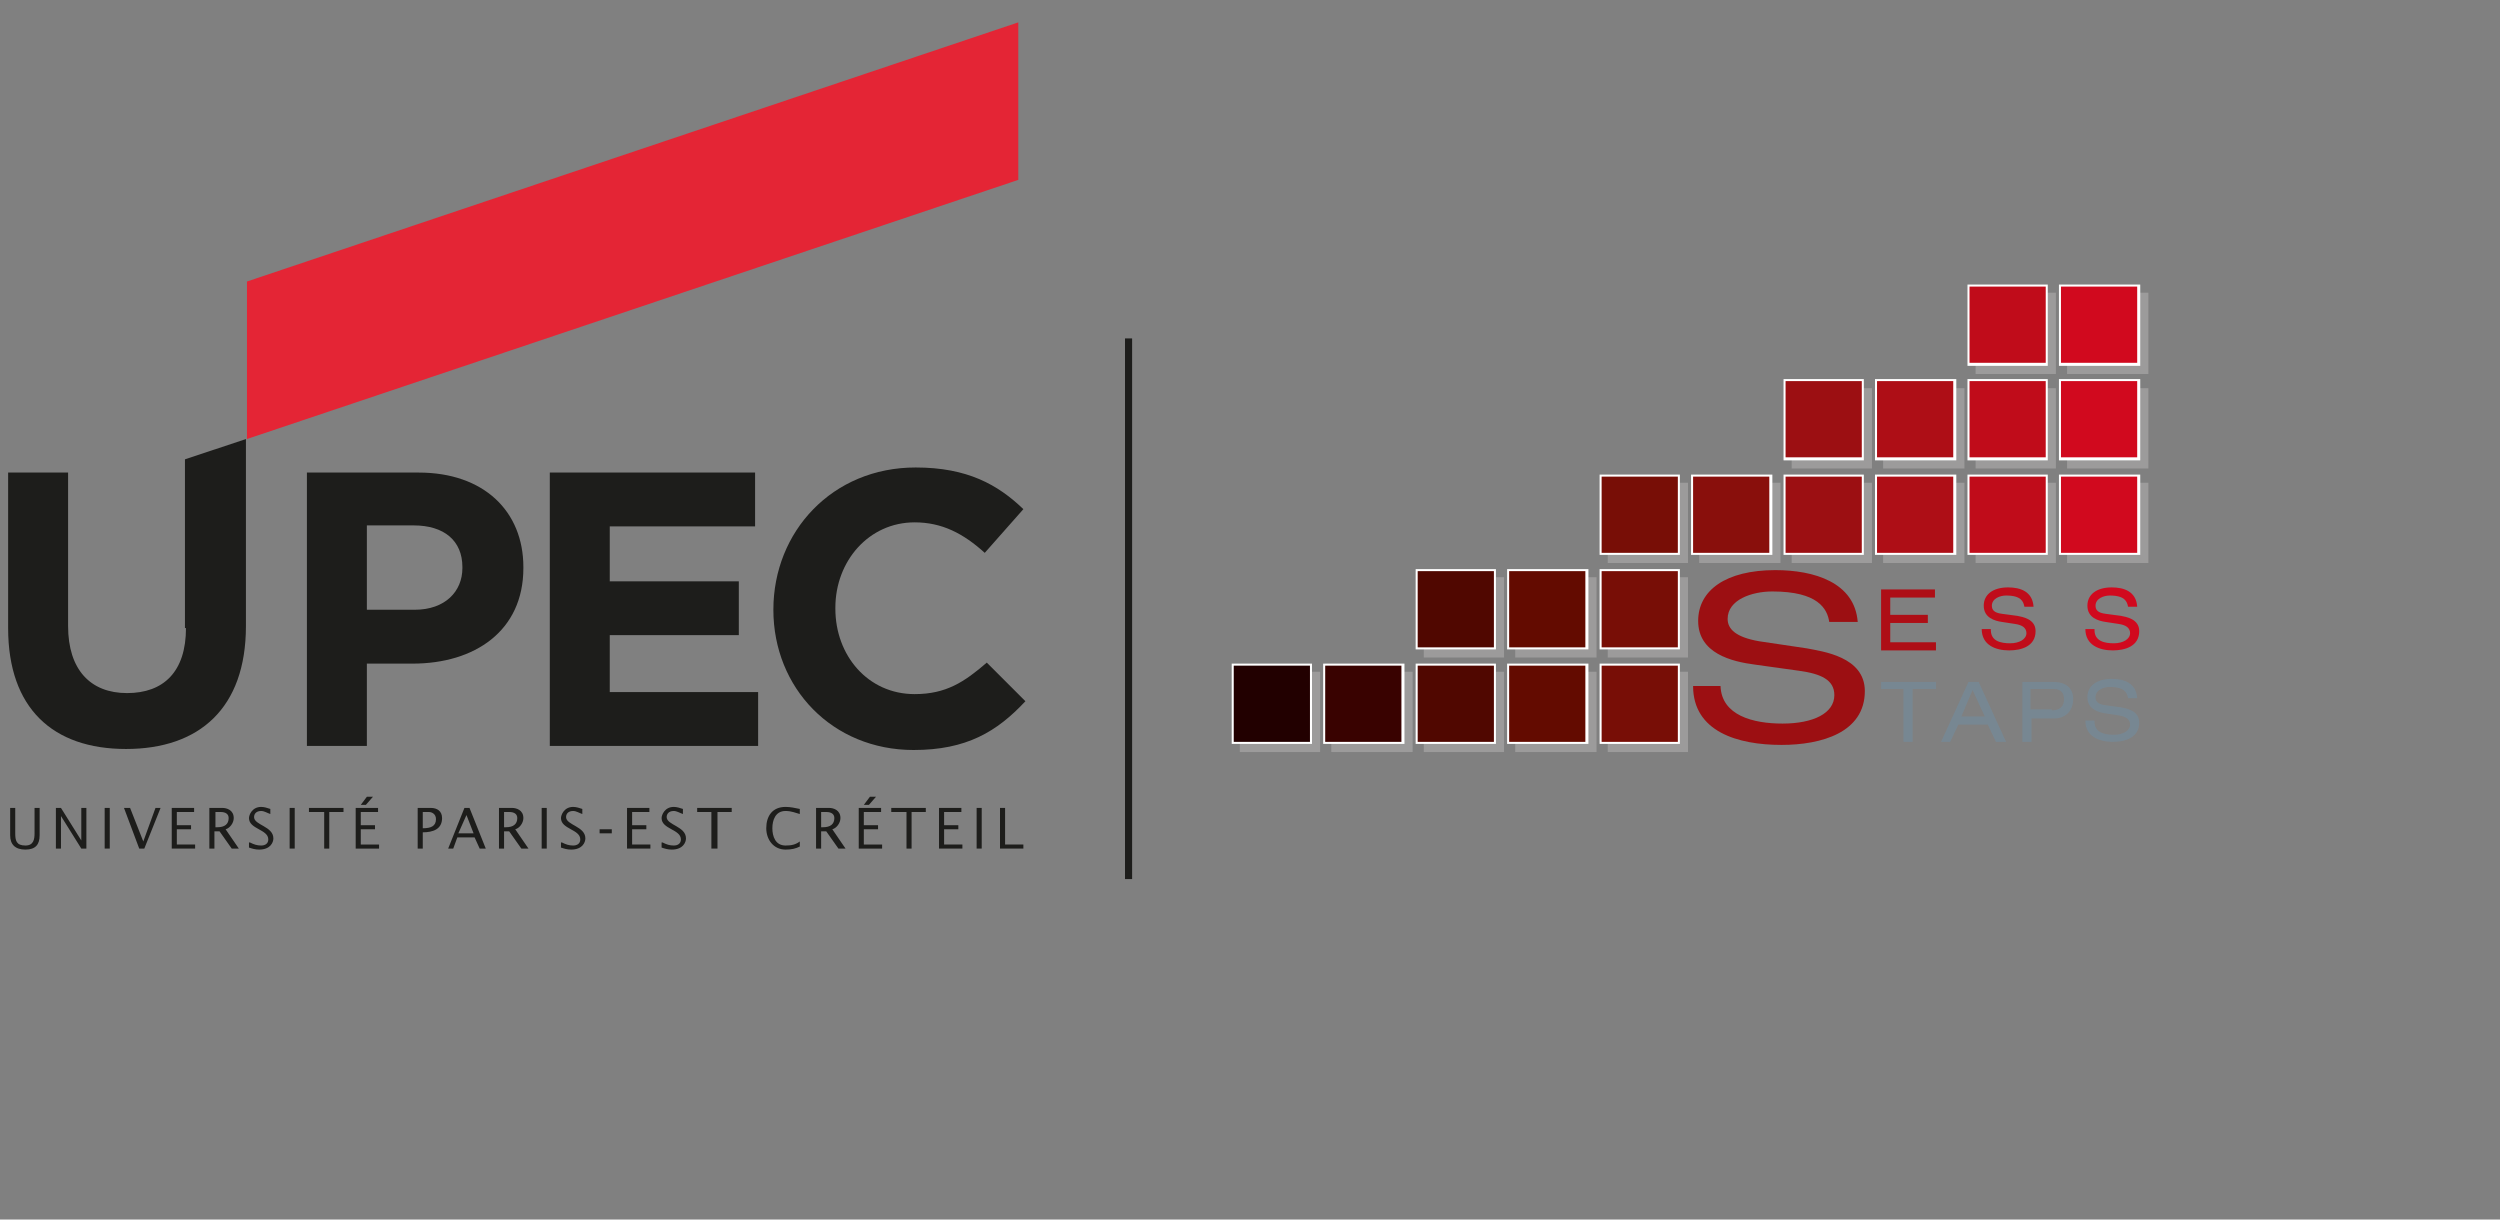 <?xml version="1.0" encoding="utf-8"?>
<!-- Generator: Adobe Illustrator 22.0.1, SVG Export Plug-In . SVG Version: 6.00 Build 0)  -->
<svg version="1.1" id="Calque_1" xmlns="http://www.w3.org/2000/svg" xmlns:xlink="http://www.w3.org/1999/xlink" x="0px" y="0px"
	 viewBox="0 0 246 120" style="enable-background:new 0 0 246 120;" xml:space="preserve">
<rect x="0" y="0" width="246" height="120" fill="#808080" stroke="none"/>
<style type="text/css">
	.st0{fill:#E42535;}
	.st1{fill:#FFFFFF;}
	.st2{fill-rule:evenodd;clip-rule:evenodd;fill:#FFFFFF;}
	.st3{fill-rule:evenodd;clip-rule:evenodd;fill:#BDDC04;}
	.st4{fill-rule:evenodd;clip-rule:evenodd;fill:#E42535;}
	.st5{fill:#005F72;}
	.st6{fill:#1D1D1B;}
	.st7{fill:#778792;}
	.st8{fill:#9C0F12;}
	.st9{fill:#AE0E16;}
	.st10{fill:#C00C1A;}
	.st11{fill:#D1091E;}
	.st12{fill:#9C9B9B;}
	.st13{fill:#220000;}
	.st14{fill:#390200;}
	.st15{fill:#500700;}
	.st16{fill:#630B00;}
	.st17{fill:#780E06;}
	.st18{fill:#890F0C;}
	.st19{clip-path:url(#SVGID_2_);fill:url(#SVGID_3_);}
	.st20{fill:#12110C;}
	.st21{clip-path:url(#SVGID_5_);fill:#E42535;}
	.st22{clip-path:url(#SVGID_7_);fill:url(#SVGID_8_);}
	.st23{fill:#901B15;}
	.st24{fill:#DC0F18;}
	.st25{clip-path:url(#SVGID_10_);fill:url(#SVGID_11_);}
	.st26{clip-path:url(#SVGID_13_);fill:#E42535;}
	.st27{clip-path:url(#SVGID_15_);fill:url(#SVGID_16_);}
	.st28{clip-path:url(#SVGID_18_);fill:url(#SVGID_19_);}
	.st29{clip-path:url(#SVGID_21_);fill:url(#SVGID_22_);}
	.st30{clip-path:url(#SVGID_24_);fill:url(#SVGID_25_);}
	.st31{clip-path:url(#SVGID_27_);fill:url(#SVGID_28_);}
	.st32{clip-path:url(#SVGID_30_);fill:url(#SVGID_31_);}
	.st33{clip-path:url(#SVGID_33_);fill:url(#SVGID_34_);}
	.st34{clip-path:url(#SVGID_36_);fill:url(#SVGID_37_);}
	.st35{clip-path:url(#SVGID_39_);fill:url(#SVGID_40_);}
	.st36{clip-path:url(#SVGID_42_);fill:url(#SVGID_43_);}
	.st37{clip-path:url(#SVGID_45_);fill:url(#SVGID_46_);}
	.st38{clip-path:url(#SVGID_48_);fill:url(#SVGID_49_);}
	.st39{clip-path:url(#SVGID_51_);}
	.st40{clip-path:url(#SVGID_53_);}
	.st41{fill:#38B5B8;}
	.st42{clip-path:url(#SVGID_57_);fill:#FFFFFF;}
	.st43{clip-path:url(#SVGID_59_);fill:#FFFFFF;}
	.st44{clip-path:url(#SVGID_61_);fill:#FFFFFF;}
	.st45{clip-path:url(#SVGID_63_);fill:#FFFFFF;}
	.st46{clip-path:url(#SVGID_65_);fill:#FFFFFF;}
	.st47{clip-path:url(#SVGID_67_);fill:#FFFFFF;}
	.st48{clip-path:url(#SVGID_69_);fill:#FFFFFF;}
	.st49{clip-path:url(#SVGID_71_);fill:#FFFFFF;}
	.st50{clip-path:url(#SVGID_73_);fill:#FFFFFF;}
	.st51{clip-path:url(#SVGID_75_);fill:#FFFFFF;}
	.st52{clip-path:url(#SVGID_77_);fill:#FFFFFF;}
	.st53{clip-path:url(#SVGID_79_);fill:#FFFFFF;}
	.st54{clip-path:url(#SVGID_81_);fill:#FFFFFF;}
	.st55{clip-path:url(#SVGID_83_);fill:#FFFFFF;}
	.st56{clip-path:url(#SVGID_85_);fill:#FFFFFF;}
	.st57{clip-path:url(#SVGID_87_);fill:#FFFFFF;}
	.st58{fill:#4A5F70;}
	.st59{fill:none;}
</style>
<g>
	<g>
		<path class="st6" d="M30.2,46.5h11c6.4,0,10.3,3.8,10.3,9.3v0.1c0,6.2-4.8,9.4-10.9,9.4h-4.5v8.1h-5.9V46.5z M40.8,60
			c3,0,4.7-1.8,4.7-4.1v-0.1c0-2.6-1.8-4.1-4.8-4.1h-4.6V60H40.8z"/>
		<path class="st6" d="M54.1,46.5h20.2v5.3H60v5.4h12.7v5.3H60v5.6h14.6v5.3H54.1V46.5z"/>
		<path class="st6" d="M76.1,60L76.1,60c0-7.7,5.8-14,14-14c5.1,0,8.1,1.7,10.6,4.1l-3.8,4.3c-2.1-1.9-4.2-3-6.9-3
			c-4.5,0-7.8,3.8-7.8,8.4v0.1c0,4.6,3.2,8.4,7.8,8.4c3.1,0,4.9-1.2,7.1-3.1l3.8,3.8c-2.8,3-5.8,4.8-11,4.8
			C81.9,73.8,76.1,67.7,76.1,60z"/>
		<path class="st6" d="M18.3,61.8c0,4.3-2.2,6.4-5.8,6.4c-3.6,0-5.8-2.3-5.8-6.6V46.5H0.8v15.3c0,7.9,4.4,11.9,11.6,11.9
			c7.2,0,11.8-4,11.8-12.1l0-18.4l-6,2V61.8z"/>
		<polygon class="st0" points="24.3,27.7 24.3,42.8 24.3,43.2 100.2,17.7 100.2,2.2 		"/>
		<polygon class="st6" points="111.4,86.5 110.7,86.5 110.7,33.3 111.4,33.3 111.4,86.5 		"/>
		<g>
			<g>
				<path class="st6" d="M1.5,79.5V82c0,0.7,0.1,1.2,1,1.2c0.8,0,0.9-0.6,0.9-1.2v-2.5h0.5v2.7c0,0.9-0.4,1.4-1.4,1.4
					c-1,0-1.5-0.5-1.5-1.4v-2.7H1.5z"/>
				<path class="st6" d="M5.5,79.5h0.5l2,3.2h0v-3.2h0.5v4H8l-2-3.2h0v3.2H5.5V79.5z"/>
				<path class="st6" d="M10.3,79.5h0.5v4h-0.5V79.5z"/>
				<path class="st6" d="M14.2,83.5h-0.5l-1.5-4h0.6l1.3,3.3l1.2-3.3h0.5L14.2,83.5z"/>
				<path class="st6" d="M16.9,79.5h2.2v0.4h-1.7v1.3h1.4v0.4h-1.4v1.5h1.8v0.4h-2.3V79.5z"/>
				<path class="st6" d="M20.6,79.5h1.3c0.4,0,1.1,0.2,1.1,1c0,0.5-0.4,1-0.8,1.1l1.3,1.9h-0.7l-1.2-1.7h-0.5v1.7h-0.5V79.5z
					 M21.2,81.4c0.1,0,0.1,0,0.2,0c0.7,0,1.1-0.3,1.1-0.9c0-0.4-0.3-0.6-0.8-0.6h-0.5V81.4z"/>
				<path class="st6" d="M24.6,82.9c0.4,0.2,0.7,0.3,1.1,0.3c0.4,0,0.7-0.2,0.7-0.6c0-1-1.9-1-1.9-2.1c0-0.3,0.3-1.1,1.2-1.1
					c0.3,0,0.6,0.1,0.9,0.2v0.5c-0.3-0.1-0.6-0.3-0.9-0.3c-0.5,0-0.7,0.3-0.7,0.6c0,0.8,1.9,0.9,1.9,2.1c0,0.4-0.3,1.1-1.4,1.1
					c-0.4,0-0.7-0.1-1-0.2V82.9z"/>
				<path class="st6" d="M28.5,79.5H29v4h-0.5V79.5z"/>
				<path class="st6" d="M31.8,79.9h-1.4v-0.4h3.4v0.4h-1.4v3.6h-0.5V79.9z"/>
				<path class="st6" d="M35,79.5h2.2v0.4h-1.7v1.3h1.4v0.4h-1.4v1.5h1.8v0.4H35V79.5z M36.1,78.4h0.6L36,79.2h-0.5L36.1,78.4z"/>
				<path class="st6" d="M41.1,79.5h1.3c0.6,0,1.1,0.3,1.1,1c0,1.1-0.9,1.4-1.9,1.4v1.6h-0.5V79.5z M41.6,81.5
					c0.8,0,1.3-0.2,1.3-0.9c0-0.5-0.4-0.7-0.7-0.7h-0.6V81.5z"/>
				<path class="st6" d="M45.7,79.5h0.5l1.6,4h-0.6l-0.5-1.1H45l-0.4,1.1h-0.5L45.7,79.5z M46.6,82l-0.7-1.8L45.1,82H46.6z"/>
				<path class="st6" d="M49.1,79.5h1.3c0.4,0,1.1,0.2,1.1,1c0,0.5-0.4,1-0.8,1.1l1.3,1.9h-0.7l-1.2-1.7h-0.5v1.7h-0.5V79.5z
					 M49.6,81.4c0.1,0,0.1,0,0.2,0c0.7,0,1.1-0.3,1.1-0.9c0-0.4-0.3-0.6-0.8-0.6h-0.5V81.4z"/>
				<path class="st6" d="M53.3,79.5h0.5v4h-0.5V79.5z"/>
				<path class="st6" d="M55.3,82.9c0.4,0.2,0.7,0.3,1.1,0.3c0.4,0,0.7-0.2,0.7-0.6c0-1-1.9-1-1.9-2.1c0-0.3,0.3-1.1,1.2-1.1
					c0.3,0,0.6,0.1,0.9,0.2v0.5c-0.3-0.1-0.6-0.3-0.9-0.3c-0.5,0-0.7,0.3-0.7,0.6c0,0.8,1.9,0.9,1.9,2.1c0,0.4-0.3,1.1-1.4,1.1
					c-0.4,0-0.7-0.1-1-0.2V82.9z"/>
				<path class="st6" d="M59,81.6h1.2V82H59V81.6z"/>
				<path class="st6" d="M61.7,79.5h2.2v0.4h-1.7v1.3h1.4v0.4h-1.4v1.5H64v0.4h-2.3V79.5z"/>
				<path class="st6" d="M65.2,82.9c0.4,0.2,0.7,0.3,1.1,0.3c0.4,0,0.7-0.2,0.7-0.6c0-1-1.9-1-1.9-2.1c0-0.3,0.3-1.1,1.2-1.1
					c0.3,0,0.6,0.1,0.9,0.2v0.5c-0.3-0.1-0.6-0.3-0.9-0.3c-0.5,0-0.7,0.3-0.7,0.6c0,0.8,1.9,0.9,1.9,2.1c0,0.4-0.3,1.1-1.4,1.1
					c-0.4,0-0.7-0.1-1-0.2V82.9z"/>
				<path class="st6" d="M70,79.9h-1.4v-0.4H72v0.4h-1.4v3.6H70V79.9z"/>
				<path class="st6" d="M78.7,80.1c-0.4-0.1-0.8-0.3-1.4-0.3c-1,0-1.3,0.9-1.3,1.7c0,0.8,0.3,1.7,1.3,1.7c0.6,0,1-0.1,1.4-0.4v0.5
					c-0.4,0.2-0.8,0.3-1.4,0.3c-1.2,0-1.9-1-1.9-2.1c0-1.2,0.6-2.1,1.9-2.1c0.5,0,0.9,0.1,1.4,0.2V80.1z"/>
				<path class="st6" d="M80.3,79.5h1.3c0.4,0,1.1,0.2,1.1,1c0,0.5-0.4,1-0.8,1.1l1.3,1.9h-0.7l-1.2-1.7h-0.5v1.7h-0.5V79.5z
					 M80.8,81.4c0.1,0,0.1,0,0.2,0c0.7,0,1.1-0.3,1.1-0.9c0-0.4-0.3-0.6-0.8-0.6h-0.5V81.4z"/>
				<path class="st6" d="M84.5,79.5h2.2v0.4H85v1.3h1.4v0.4H85v1.5h1.8v0.4h-2.3V79.5z M85.6,78.4h0.6l-0.7,0.8H85L85.6,78.4z"/>
				<path class="st6" d="M89.1,79.9h-1.4v-0.4h3.4v0.4h-1.4v3.6h-0.5V79.9z"/>
				<path class="st6" d="M92.4,79.5h2.2v0.4h-1.7v1.3h1.4v0.4h-1.4v1.5h1.8v0.4h-2.3V79.5z"/>
				<path class="st6" d="M96.1,79.5h0.5v4h-0.5V79.5z"/>
				<path class="st6" d="M98.4,79.5h0.5v3.6h1.8v0.4h-2.3V79.5z"/>
			</g>
		</g>
	</g>
	<g>
		<polygon class="st7" points="187.3,67.8 185.1,67.8 185.1,67.1 190.5,67.1 190.5,67.8 188.2,67.8 188.2,73 187.3,73 		"/>
		<path class="st7" d="M195.6,71.3h-2.9l-0.8,1.7H191l2.7-5.9h1l2.7,5.9h-1L195.6,71.3z M194.1,67.9l-1.1,2.6h2.3L194.1,67.9z"/>
		<path class="st7" d="M198.9,67.1h3.1c1.3,0,2,0.6,2,1.7c0,1.1-0.7,1.9-1.9,1.9h-2.2V73h-0.9V67.1z M201.9,69.9
			c0.9,0,1.2-0.5,1.2-1.1c0-0.6-0.3-1-1-1h-2.3v2H201.9z"/>
		<path class="st7" d="M206.1,71c0,1.1,1,1.3,1.9,1.3c0.9,0,1.6-0.4,1.6-1c0-0.5-0.4-0.8-1.1-0.9l-1.3-0.2c-0.7-0.1-1.8-0.4-1.8-1.6
			c0-1.1,0.9-1.8,2.4-1.8c1.2,0,2.4,0.4,2.5,1.9h-0.9c-0.1-0.5-0.3-1.1-1.8-1.1c-0.6,0-1.4,0.3-1.4,1c0,0.4,0.2,0.7,1,0.8l1.5,0.2
			c0.5,0.1,1.8,0.3,1.8,1.5c0,1.5-1.4,1.9-2.6,1.9c-1.3,0-2.7-0.5-2.7-2.1H206.1z"/>
		<path class="st8" d="M169.3,67.5c0.1,2.9,3.2,3.7,6.1,3.7c3,0,5.1-1,5.1-2.8c0-1.5-1.3-2.1-3.5-2.4l-4.3-0.6
			c-2.3-0.3-5.6-1.1-5.6-4.3c0-3,2.7-5,7.6-5c3.8,0,7.8,1.2,8.1,5.1h-2.8c-0.2-1.3-1.1-3-5.6-3c-2,0-4.4,0.8-4.4,2.7
			c0,1,0.8,1.8,3.1,2.2l4.7,0.7c1.5,0.3,5.7,0.8,5.7,4.2c0,4.1-4.3,5.3-8.2,5.3c-4.3,0-8.7-1.3-8.7-5.8H169.3"/>
		<polygon class="st9" points="185.1,58 190.4,58 190.4,58.8 186,58.8 186,60.5 189.7,60.5 189.7,61.3 186,61.3 186,63.2 
			190.5,63.2 190.5,64 185.1,64 		"/>
		<path class="st10" d="M195.9,62c0,1.1,1,1.3,1.9,1.3c0.9,0,1.6-0.4,1.6-1c0-0.5-0.4-0.8-1.1-0.9l-1.3-0.2
			c-0.7-0.1-1.8-0.4-1.8-1.6c0-1.1,0.9-1.8,2.4-1.8c1.2,0,2.4,0.4,2.5,1.9h-0.9c-0.1-0.5-0.3-1.1-1.8-1.1c-0.6,0-1.4,0.3-1.4,1
			c0,0.4,0.2,0.7,1,0.8l1.5,0.2c0.5,0.1,1.8,0.3,1.8,1.5c0,1.5-1.4,1.9-2.6,1.9c-1.3,0-2.7-0.5-2.7-2.1H195.9z"/>
		<path class="st11" d="M206.1,62c0,1.1,1,1.3,1.9,1.3c0.9,0,1.6-0.4,1.6-1c0-0.5-0.4-0.8-1.1-0.9l-1.3-0.2
			c-0.7-0.1-1.8-0.4-1.8-1.6c0-1.1,0.9-1.8,2.4-1.8c1.2,0,2.4,0.4,2.5,1.9h-0.9c-0.1-0.5-0.3-1.1-1.8-1.1c-0.6,0-1.4,0.3-1.4,1
			c0,0.4,0.2,0.7,1,0.8l1.5,0.2c0.5,0.1,1.8,0.3,1.8,1.5c0,1.5-1.4,1.9-2.6,1.9c-1.3,0-2.7-0.5-2.7-2.1H206.1z"/>
		<polygon class="st12" points="122,66.1 122,74 122.1,74 129.9,74 129.9,66.1 		"/>
		<polygon class="st1" points="121.2,65.3 121.2,73.2 121.3,73.2 129.1,73.2 129.1,65.3 		"/>
		<rect x="121.4" y="65.5" class="st13" width="7.5" height="7.5"/>
		<polygon class="st12" points="131,66.1 131,66.2 131,74 139,74 139,66.1 		"/>
		<polygon class="st1" points="130.2,65.3 130.2,65.4 130.2,73.2 138.2,73.2 138.2,65.3 		"/>
		<rect x="130.4" y="65.5" class="st14" width="7.5" height="7.5"/>
		<polygon class="st12" points="140.1,56.8 140.1,64.7 148,64.7 148,64.6 148,56.8 		"/>
		<polygon class="st1" points="139.3,56 139.3,63.9 147.2,63.9 147.2,63.8 147.2,56 		"/>
		<rect x="139.5" y="56.2" class="st15" width="7.5" height="7.5"/>
		<polygon class="st12" points="149.1,56.8 149.1,64.7 157.1,64.7 157.1,64.6 157.1,56.8 		"/>
		<polygon class="st1" points="148.3,56 148.3,63.9 156.3,63.9 156.3,63.8 156.3,56 		"/>
		<rect x="148.5" y="56.2" class="st16" width="7.5" height="7.5"/>
		<polygon class="st12" points="149.1,66.1 149.1,74 157.1,74 157.1,73.9 157.1,66.1 		"/>
		<polygon class="st1" points="148.3,65.3 148.3,73.2 156.3,73.2 156.3,73.1 156.3,65.3 		"/>
		<rect x="148.5" y="65.5" class="st16" width="7.5" height="7.5"/>
		<polygon class="st12" points="158.2,56.8 158.2,64.7 166.1,64.7 166.1,64.6 166.1,56.8 		"/>
		<polygon class="st1" points="157.4,56 157.4,63.9 165.3,63.9 165.3,63.8 165.3,56 		"/>
		<rect x="157.6" y="56.2" class="st17" width="7.5" height="7.5"/>
		<polygon class="st12" points="158.2,47.5 158.2,55.4 166.1,55.4 166.1,55.3 166.1,47.5 		"/>
		<polygon class="st1" points="157.4,46.7 157.4,54.6 165.3,54.6 165.3,54.5 165.3,46.7 		"/>
		<rect x="157.6" y="46.9" class="st17" width="7.5" height="7.5"/>
		<polygon class="st12" points="167.2,47.5 167.2,55.4 175.2,55.4 175.2,55.3 175.2,47.5 		"/>
		<polygon class="st1" points="166.4,46.7 166.4,54.6 174.4,54.6 174.4,54.5 174.4,46.7 		"/>
		<rect x="166.6" y="46.9" class="st18" width="7.5" height="7.5"/>
		<polygon class="st12" points="176.3,47.5 176.3,55.4 184.2,55.4 184.2,55.3 184.2,47.5 		"/>
		<polygon class="st1" points="175.5,46.7 175.5,54.6 183.4,54.6 183.4,54.5 183.4,46.7 		"/>
		<rect x="175.7" y="46.9" class="st8" width="7.5" height="7.5"/>
		<polygon class="st12" points="176.3,38.2 176.3,46.1 184.2,46.1 184.2,46 184.2,38.2 		"/>
		<polygon class="st1" points="175.5,37.3 175.5,45.3 183.4,45.3 183.4,45.2 183.4,37.3 		"/>
		<rect x="175.7" y="37.5" class="st8" width="7.5" height="7.5"/>
		<polygon class="st12" points="185.3,47.5 185.3,55.4 193.3,55.4 193.3,55.3 193.3,47.5 		"/>
		<polygon class="st1" points="184.5,46.7 184.5,54.6 192.5,54.6 192.5,54.5 192.5,46.7 		"/>
		<rect x="184.7" y="46.9" class="st9" width="7.5" height="7.5"/>
		<polygon class="st12" points="185.3,38.2 185.3,46.1 193.3,46.1 193.3,46 193.3,38.2 		"/>
		<polygon class="st1" points="184.5,37.3 184.5,45.3 192.5,45.3 192.5,45.2 192.5,37.3 		"/>
		<rect x="184.7" y="37.5" class="st9" width="7.5" height="7.5"/>
		<polygon class="st12" points="194.4,47.5 194.4,55.4 202.3,55.4 202.3,55.3 202.3,47.5 		"/>
		<polygon class="st1" points="193.6,46.7 193.6,54.6 201.5,54.6 201.5,54.5 201.5,46.7 		"/>
		<rect x="193.8" y="46.9" class="st10" width="7.5" height="7.5"/>
		<polygon class="st12" points="194.4,38.2 194.4,46.1 202.3,46.1 202.3,46 202.3,38.2 		"/>
		<polygon class="st1" points="193.6,37.3 193.6,45.3 201.5,45.3 201.5,45.2 201.5,37.3 		"/>
		<rect x="193.8" y="37.5" class="st10" width="7.5" height="7.5"/>
		<polygon class="st12" points="194.4,28.8 194.4,36.8 202.3,36.8 202.3,36.7 202.3,28.8 		"/>
		<polygon class="st1" points="193.6,28 193.6,36 201.5,36 201.5,35.9 201.5,28 		"/>
		<rect x="193.8" y="28.2" class="st10" width="7.5" height="7.5"/>
		<polygon class="st12" points="203.4,47.5 203.4,55.4 211.4,55.4 211.4,55.3 211.4,47.5 		"/>
		<polygon class="st1" points="202.6,46.7 202.6,54.6 210.6,54.6 210.6,54.5 210.6,46.7 		"/>
		<rect x="202.8" y="46.9" class="st11" width="7.5" height="7.5"/>
		<polygon class="st12" points="203.4,38.2 203.4,46.1 211.4,46.1 211.4,46 211.4,38.2 		"/>
		<polygon class="st1" points="202.6,37.3 202.6,45.3 210.6,45.3 210.6,45.2 210.6,37.3 		"/>
		<rect x="202.8" y="37.5" class="st11" width="7.5" height="7.5"/>
		<polygon class="st12" points="203.4,28.8 203.4,36.8 211.4,36.8 211.4,36.7 211.4,28.8 		"/>
		<polygon class="st1" points="202.6,28 202.6,36 210.6,36 210.6,35.9 210.6,28 		"/>
		<rect x="202.8" y="28.2" class="st11" width="7.5" height="7.5"/>
		<polygon class="st12" points="158.2,66.1 158.2,74 166.1,74 166.1,73.9 166.1,66.1 		"/>
		<polygon class="st1" points="157.4,65.3 157.4,73.2 165.3,73.2 165.3,73.1 165.3,65.3 		"/>
		<rect x="157.6" y="65.5" class="st17" width="7.5" height="7.5"/>
		<polyline class="st12" points="148,66.1 140.1,66.1 140.1,74 140.2,74 148,74 148,66.1 		"/>
		<polygon class="st1" points="139.3,65.3 139.3,73.2 139.4,73.2 147.2,73.2 147.2,65.3 		"/>
		<rect x="139.5" y="65.5" class="st15" width="7.5" height="7.5"/>
	</g>
</g>
</svg>
